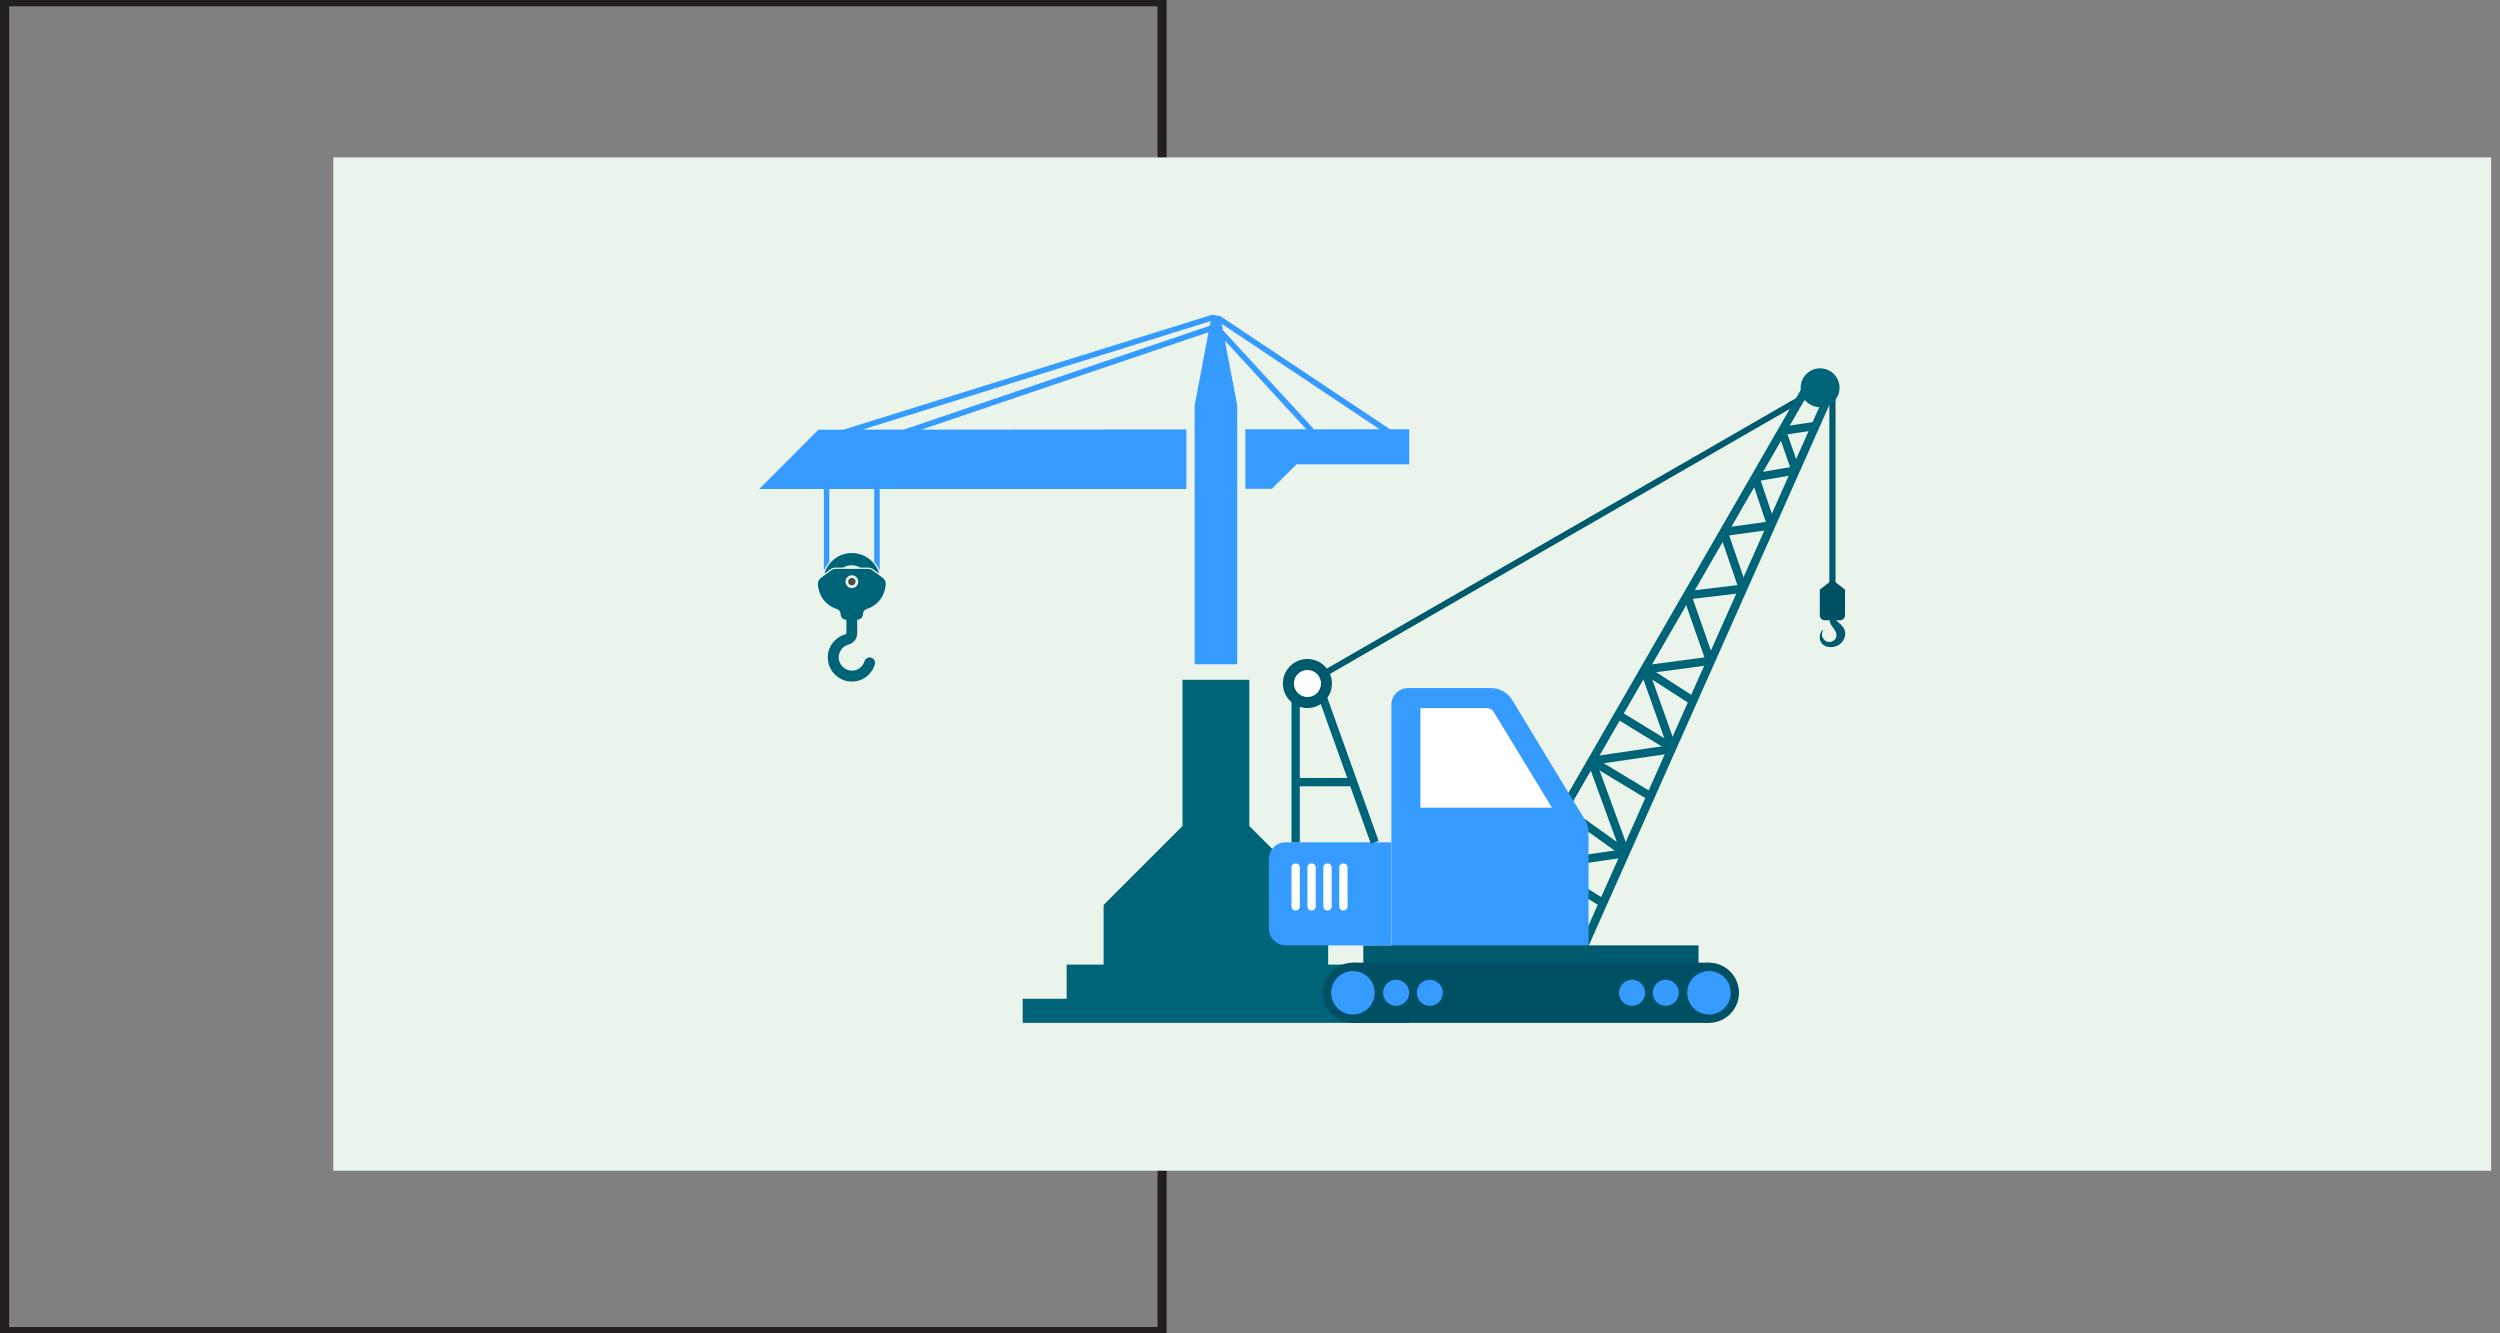 <svg xmlns="http://www.w3.org/2000/svg" width="270" height="144" viewBox="0 0 270 144" fill="none"><rect x="0" y="0" width="270" height="144" fill="#808080" stroke="none"/><g clip-path="url(#clip0_903_1718)"><path d="M125.51 0.184H0.49V143.816H125.51V0.184Z" stroke="#231F20" stroke-miterlimit="10"></path></g><g clip-path="url(#clip1_903_1718)"><g clip-path="url(#clip2_903_1718)"><path d="M269.04 17H36V126.44H269.04V17Z" fill="#EBF4EB"></path></g><g clip-path="url(#clip3_903_1718)"><path d="M92 62.42C92.22 62.42 92.4 62.6 92.4 62.82C92.4 63.04 92.22 63.22 92 63.22C91.78 63.22 91.6 63.04 91.6 62.82C91.6 62.6 91.78 62.42 92 62.42Z" fill="#4D4D4D"></path><path d="M88.33 63.13C88.51 64.93 89.74 65.57 90.39 65.78C90.63 65.86 90.79 66.09 90.79 66.34C90.79 66.67 91.05 66.93 91.38 66.93H91.41V68.41C91.41 68.46 91.37 68.49 91.33 68.5C90.18 68.81 89.38 69.85 89.4 71.05C89.42 72.44 90.57 73.59 91.96 73.61C91.97 73.61 91.98 73.61 92 73.61C92.69 73.61 93.33 73.35 93.82 72.86C94.14 72.55 94.36 72.17 94.48 71.76C94.6 71.37 94.31 71 93.92 71C93.66 71 93.43 71.17 93.36 71.43C93.29 71.65 93.17 71.85 93 72.02C92.73 72.29 92.37 72.44 91.98 72.43C90.89 72.4 90.03 71.06 91 69.98C91.17 69.8 91.39 69.68 91.63 69.62C92.19 69.47 92.58 68.97 92.58 68.4V66.92H92.61C92.93 66.92 93.2 66.66 93.2 66.33C93.2 66.08 93.36 65.85 93.6 65.77C94.25 65.56 95.48 64.93 95.66 63.12C95.69 62.85 95.56 62.58 95.34 62.41L94.22 61.59C94.08 61.49 93.92 61.44 93.75 61.44H92H90.25C90.08 61.44 89.92 61.49 89.78 61.59L88.66 62.41C88.43 62.58 88.31 62.85 88.33 63.13ZM91.31 62.82C91.31 62.44 91.62 62.13 92 62.13C92.38 62.13 92.69 62.44 92.69 62.82C92.69 63.2 92.38 63.51 92 63.51C91.62 63.51 91.31 63.2 91.31 62.82Z" fill="#006478"></path><path d="M92 59.73C93.4 59.73 94.59 60.67 94.96 61.96L94.3 61.48C94.14 61.36 93.94 61.3 93.74 61.3H92.9C92.63 61.14 92.32 61.05 91.99 61.05C91.66 61.05 91.35 61.14 91.08 61.3H90.25C90.05 61.3 89.86 61.36 89.69 61.48L89.03 61.96C89.41 60.67 90.59 59.73 92 59.73Z" fill="#006478"></path><path d="M115.2 104.18H119.19V97.73L127.71 89.21V73.42H131.32H134.93V89.21L143.44 97.73V104.18H147.43V107.86H152.19V110.47H131.32H110.45V107.86H115.2V104.18Z" fill="#006478"></path><path d="M140.02 50.15H152.2V46.36H150.12L131.78 34.13L130.88 34L91.07 46.41H88.39L82 52.81H88.98V61.66C89.12 61.3 89.32 60.98 89.57 60.7V52.81H94.42V60.7C94.67 60.98 94.87 61.3 95.01 61.66V52.81H128.13V46.38L99.51 46.4L130.52 35.88L129.02 43.8V71.73H131.32H133.62V43.8L132.29 36.79L141.08 46.36H134.5V52.79H137.35L140.02 50.15ZM130.75 34.68L130.65 35.18L97.6 46.4H93.14L130.75 34.68ZM141.92 46.37L132.07 35.65L131.94 34.97L149 46.36L141.92 46.37Z" fill="#369BFF"></path><path d="M196.4 41.6L141.02 73.515L141.354 74.096L196.734 42.18L196.4 41.6Z" fill="#005A6E"></path><path d="M170.7 104.11L161.45 99.4L161.69 98.99C163 96.7 194.22 42.56 195.45 40.43L195.66 40.06L198.55 41.53L170.7 104.11ZM162.7 99.03L170.26 102.88L197.38 41.95L196.01 41.25C193.11 46.29 165.76 93.71 162.7 99.03Z" fill="#006478"></path><path d="M169.149 87.023L168.626 87.755L175.278 92.501L175.8 91.768L169.149 87.023Z" fill="#006478"></path><path d="M172.89 97.92L165.97 93.62L166.45 92.86L173.37 97.16L172.89 97.92Z" fill="#006478"></path><path d="M175.471 91.692L166.774 92.969L166.905 93.859L175.601 92.583L175.471 91.692Z" fill="#006478"></path><path d="M196.013 45.547L192.375 46.101L192.511 46.991L196.149 46.436L196.013 45.547Z" fill="#006478"></path><path d="M192.863 46.384L192.013 46.682L193.505 50.938L194.354 50.64L192.863 46.384Z" fill="#006478"></path><path d="M189.63 51.99L189.48 51.11L193.86 50.36L194.01 51.24L189.63 51.99Z" fill="#006478"></path><path d="M189.987 51.404L189.134 51.691L190.877 56.876L191.73 56.589L189.987 51.404Z" fill="#006478"></path><path d="M191.314 56.285L186.093 57.005L186.216 57.897L191.437 57.176L191.314 56.285Z" fill="#006478"></path><path d="M186.576 57.315L185.725 57.607L187.826 63.726L188.677 63.434L186.576 57.315Z" fill="#006478"></path><path d="M188.195 63.125L182.158 63.848L182.265 64.742L188.302 64.019L188.195 63.125Z" fill="#006478"></path><path d="M182.634 64.132L181.785 64.428L184.3 71.632L185.149 71.335L182.634 64.132Z" fill="#006478"></path><path d="M184.676 70.917L177.529 71.869L177.648 72.761L184.795 71.809L184.676 70.917Z" fill="#006478"></path><path d="M178.007 72.158L177.159 72.46L180.17 80.92L181.018 80.618L178.007 72.158Z" fill="#006478"></path><path d="M180.525 80.448L171.828 81.723L171.959 82.613L180.655 81.339L180.525 80.448Z" fill="#006478"></path><path d="M172.321 82.016L171.475 82.325L175.111 92.291L175.957 91.983L172.321 82.016Z" fill="#006478"></path><path d="M172.136 81.779L171.67 82.55L178.027 86.396L178.493 85.626L172.136 81.779Z" fill="#006478"></path><path d="M174.996 76.825L174.526 77.593L180.363 81.159L180.832 80.391L174.996 76.825Z" fill="#006478"></path><path d="M177.828 71.933L177.34 72.689L182.604 76.078L183.091 75.321L177.828 71.933Z" fill="#006478"></path><path d="M171.17 88.53C171.43 88.95 171.56 89.44 171.56 89.93V104.04H152.06C151.07 104.04 150.27 103.23 150.27 102.25V76.1C150.27 75.11 151.08 74.31 152.06 74.31H161.02C161.96 74.31 162.83 74.8 163.32 75.6L167.26 82.11L171.17 88.53Z" fill="#369BFF"></path><path d="M167.61 87.23H153.4V76.47H160.56C160.87 76.47 161.17 76.63 161.33 76.9L167.61 87.23Z" fill="white"></path><path d="M184.56 103.97H146.12V110.47H184.56V103.97Z" fill="#005064"></path><path d="M149.37 107.22C149.37 109.01 147.91 110.47 146.12 110.47C144.32 110.47 142.87 109.01 142.87 107.22C142.87 105.42 144.32 103.97 146.12 103.97C147.91 103.97 149.37 105.42 149.37 107.22Z" fill="#005064"></path><path d="M187.81 107.22C187.81 109.01 186.35 110.47 184.56 110.47C182.76 110.47 181.31 109.01 181.31 107.22C181.31 105.42 182.76 103.97 184.56 103.97C186.36 103.97 187.81 105.42 187.81 107.22Z" fill="#005064"></path><path d="M148.47 107.22C148.47 108.52 147.42 109.57 146.12 109.57C144.82 109.57 143.77 108.52 143.77 107.22C143.77 105.92 144.82 104.87 146.12 104.87C147.42 104.87 148.47 105.92 148.47 107.22Z" fill="#369BFF"></path><path d="M186.92 107.22C186.92 108.52 185.87 109.57 184.57 109.57C183.27 109.57 182.22 108.52 182.22 107.22C182.22 105.92 183.27 104.87 184.57 104.87C185.86 104.87 186.92 105.92 186.92 107.22Z" fill="#369BFF"></path><path d="M152.19 107.22C152.19 108 151.56 108.63 150.78 108.63C150 108.63 149.37 108 149.37 107.22C149.37 106.44 150 105.81 150.78 105.81C151.56 105.81 152.19 106.44 152.19 107.22Z" fill="#369BFF"></path><path d="M198.24 41.88H197.57V64.29H198.24V41.88Z" fill="#005A6E"></path><path d="M155.83 107.22C155.83 108 155.2 108.63 154.42 108.63C153.64 108.63 153.01 108 153.01 107.22C153.01 106.44 153.64 105.81 154.42 105.81C155.2 105.81 155.83 106.44 155.83 107.22Z" fill="#369BFF"></path><path d="M177.67 107.22C177.67 108 177.04 108.63 176.26 108.63C175.48 108.63 174.85 108 174.85 107.22C174.85 106.44 175.48 105.81 176.26 105.81C177.04 105.81 177.67 106.44 177.67 107.22Z" fill="#369BFF"></path><path d="M181.31 107.22C181.31 108 180.68 108.63 179.9 108.63C179.12 108.63 178.49 108 178.49 107.22C178.49 106.44 179.12 105.81 179.9 105.81C180.68 105.81 181.31 106.44 181.31 107.22Z" fill="#369BFF"></path><path d="M183.44 102.1H147.24V104.04H183.44V102.1Z" fill="#005A6E"></path><path d="M150.26 90.97V102.1H138.83C137.84 102.1 137.04 101.29 137.04 100.31V92.76C137.04 91.77 137.85 90.97 138.83 90.97H150.26Z" fill="#369BFF"></path><path d="M145.09 98.34C144.84 98.34 144.64 98.14 144.64 97.89V93.69C144.64 93.44 144.84 93.24 145.09 93.24C145.34 93.24 145.54 93.44 145.54 93.69V97.89C145.54 98.14 145.33 98.34 145.09 98.34Z" fill="white"></path><path d="M143.37 98.34C143.12 98.34 142.92 98.14 142.92 97.89V93.69C142.92 93.44 143.12 93.24 143.37 93.24C143.62 93.24 143.82 93.44 143.82 93.69V97.89C143.82 98.14 143.62 98.34 143.37 98.34Z" fill="white"></path><path d="M141.65 98.34C141.4 98.34 141.2 98.14 141.2 97.89V93.69C141.2 93.44 141.4 93.24 141.65 93.24C141.9 93.24 142.1 93.44 142.1 93.69V97.89C142.1 98.14 141.9 98.34 141.65 98.34Z" fill="white"></path><path d="M139.93 98.34C139.68 98.34 139.48 98.14 139.48 97.89V93.69C139.48 93.44 139.68 93.24 139.93 93.24C140.18 93.24 140.38 93.44 140.38 93.69V97.89C140.38 98.14 140.18 98.34 139.93 98.34Z" fill="white"></path><path d="M148.05 91.12L142.18 74.75H140.38V90.97H139.48V73.85H142.81L148.89 90.82L148.05 91.12Z" fill="#006478"></path><path d="M146.12 84.02H139.93V84.92H146.12V84.02Z" fill="#006478"></path><path d="M143.85 73.82C143.85 75.28 142.66 76.47 141.2 76.47C139.74 76.47 138.55 75.29 138.55 73.82C138.55 72.36 139.74 71.17 141.2 71.17C142.66 71.17 143.85 72.36 143.85 73.82Z" fill="#005A6E"></path><path d="M198.67 41.88C198.67 43.04 197.73 43.98 196.57 43.98C195.41 43.98 194.47 43.04 194.47 41.88C194.47 40.72 195.41 39.78 196.57 39.78C197.73 39.78 198.67 40.72 198.67 41.88Z" fill="#006478"></path><path d="M142.67 73.82C142.67 74.63 142.01 75.28 141.21 75.28C140.4 75.28 139.74 74.62 139.74 73.82C139.74 73.01 140.4 72.36 141.21 72.36C142.01 72.36 142.67 73.01 142.67 73.82Z" fill="white"></path><path d="M196.88 68.13C196.88 68.13 196.82 68.19 196.78 68.36C196.66 68.83 197.19 69.64 197.98 69.22C198.33 69.03 198.37 68.64 198.32 68.41C198.25 68.12 197.9 67.7 197.75 67.48C197.48 67.07 197.62 66.26 197.73 66.31C197.76 66.32 197.78 66.38 197.8 66.4C198.31 67.24 199.49 67.59 199.26 68.7C198.85 70.4 196.26 70.21 196.55 68.6C196.57 68.42 196.64 68.27 196.76 68.13C196.8 68.08 196.82 68.08 196.82 68.08C196.86 68.02 196.93 68.09 196.88 68.13Z" fill="#005A6E"></path><path d="M199.26 66.46C199.26 66.75 199.02 66.99 198.73 66.99H197.07C196.78 66.99 196.54 66.75 196.54 66.46V63.68L197.9 62.62L199.26 63.68V66.46Z" fill="#005064"></path></g></g><defs><clipPath id="clip0_903_1718"><rect width="126" height="144" fill="white"></rect></clipPath><clipPath id="clip1_903_1718"><rect width="233.04" height="109.44" fill="white" transform="translate(36 17)"></rect></clipPath><clipPath id="clip2_903_1718"><rect width="233.04" height="109.44" fill="white" transform="translate(36 17)"></rect></clipPath><clipPath id="clip3_903_1718"><rect width="117.29" height="76.47" fill="white" transform="translate(82 34)"></rect></clipPath></defs></svg>